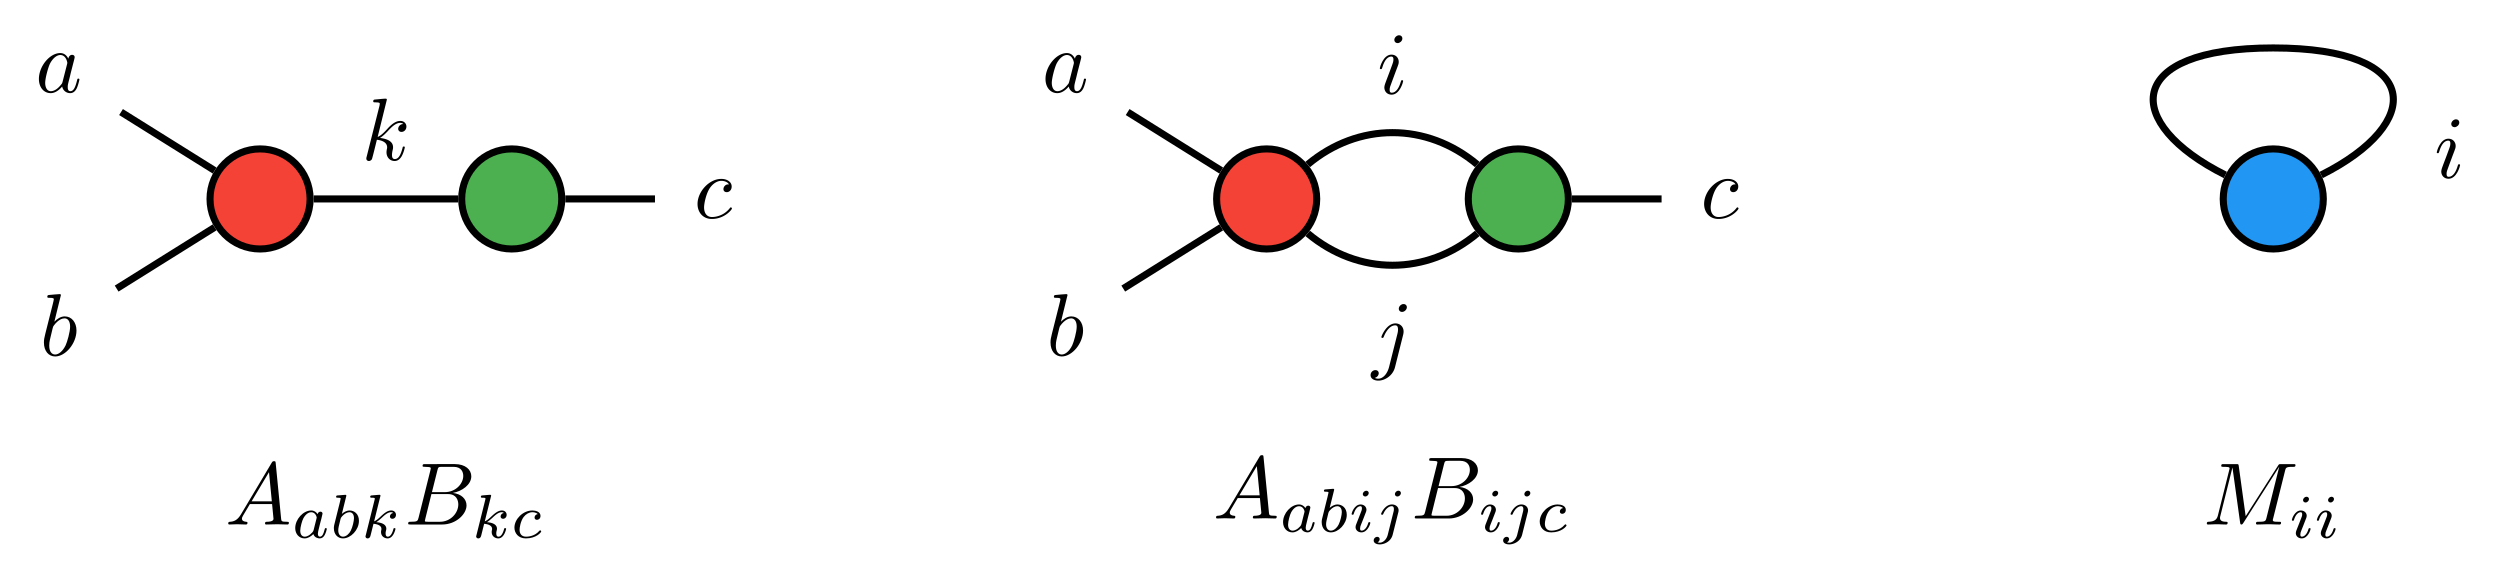 <svg xmlns="http://www.w3.org/2000/svg" xmlns:xlink="http://www.w3.org/1999/xlink" width="375.48" height="65.24pt" viewBox="0 0 281.61 65.24"><path d="M34.931 22.41c0-3.113-2.523-5.636-5.636-5.636s-5.636 2.523-5.636 5.636c0 3.113 2.523 5.636 5.636 5.636 3.113 0 5.636-2.523 5.636-5.636zm-5.636 0" fill="#f44336"/><path stroke-width=".797" stroke-miterlimit="10" fill="none" stroke="#000" d="M34.931 22.41c0-3.113-2.523-5.636-5.636-5.636s-5.636 2.523-5.636 5.636c0 3.113 2.523 5.636 5.636 5.636 3.113 0 5.636-2.523 5.636-5.636zm-5.636 0"/><path d="M63.278 22.41c0-3.113-2.523-5.636-5.636-5.636-3.113 0-5.636 2.523-5.636 5.636 0 3.113 2.523 5.636 5.636 5.636 3.113 0 5.636-2.523 5.636-5.636zm-5.636 0" fill="#4caf50"/><path stroke-width=".797" stroke-miterlimit="10" fill="none" stroke="#000" d="M63.278 22.41c0-3.113-2.523-5.636-5.636-5.636-3.113 0-5.636 2.523-5.636 5.636 0 3.113 2.523 5.636 5.636 5.636 3.113 0 5.636-2.523 5.636-5.636zm-5.636 0"/><symbol id="a"><path d="M.333.389C.315.426.286.453.241.453.124.453 0 .306 0 .16 0 .066.055 0 .133 0c.02 0 .07.004.13.075A.091.091 0 0 1 .354 0c.035 0 .058.023.074.055.017.036.03.097.03.099 0 .01-.009.01-.012.01C.436.164.435.16.432.146.415.081.397.022.356.022c-.027 0-.03.026-.03.046 0 .022.002.03.013.074.011.042.013.052.022.09l.036.14C.404.4.404.402.404.406c0 .017-.012.027-.029.027C.351.433.336.411.333.389M.268.13C.263.112.263.11.248.093.204.038.163.022.135.022c-.05 0-.064.055-.064.094 0 .05.032.173.055.219.031.059.076.096.116.096.065 0 .079-.082.079-.088C.321.337.319.331.318.326L.268.13z"/></symbol><use xlink:href="#a" transform="matrix(9.963 0 0 -9.963 4.383 10.491)"/><symbol id="b"><path d="M.192.694c0 .001 0 .011-.013.011C.156.705.083.697.057.695.049.694.038.693.038.675c0-.012.009-.012.024-.012.048 0 .05-.007.05-.017C.112.639.103.605.098.584L.016.258C.004.208 0 .192 0 .157 0 .062.053 0 .127 0c.118 0 .241.149.241.293 0 .091-.053.16-.133.16C.189.453.148.424.118.393l.074.301M.098.316C.104.338.104.34.113.351c.049.065.094.08.12.08.036 0 .063-.03.063-.094C.296.278.263.163.245.125.212.058.166.022.127.022.093.022.06.049.06.123c0 .019 0 .038.016.101l.022.092z"/></symbol><use xlink:href="#b" transform="matrix(9.963 0 0 -9.963 4.948 40.153)"/><symbol id="c"><path d="M.355.391c-.016 0-.03 0-.044-.014A.054.054 0 0 1 .293.338C.293.314.311.303.33.303c.029 0 .056.024.056.064 0 .049-.047.086-.118.086C.133.453 0 .31 0 .169 0 .079.058 0 .162 0c.143 0 .227.106.227.118 0 .006-.006.013-.012.013C.372.131.37.129.364.121.285.022.176.022.164.022c-.063 0-.09.049-.09.109 0 .041.02.138.054.2.031.057.086.1.141.1.034 0 .072-.013.086-.04z"/></symbol><use xlink:href="#c" transform="matrix(9.963 0 0 -9.963 78.573 24.665)"/><path d="M148.318 22.41c0-3.113-2.523-5.636-5.636-5.636-3.113 0-5.636 2.523-5.636 5.636 0 3.113 2.523 5.636 5.636 5.636s5.636-2.523 5.636-5.636zm-5.636 0" fill="#f44336"/><path stroke-width=".797" stroke-miterlimit="10" fill="none" stroke="#000" d="M148.318 22.41c0-3.113-2.523-5.636-5.636-5.636-3.113 0-5.636 2.523-5.636 5.636 0 3.113 2.523 5.636 5.636 5.636s5.636-2.523 5.636-5.636zm-5.636 0"/><path d="M176.665 22.41c0-3.113-2.523-5.636-5.636-5.636-3.113 0-5.636 2.523-5.636 5.636 0 3.113 2.523 5.636 5.636 5.636s5.636-2.523 5.636-5.636zm-5.636 0" fill="#4caf50"/><path stroke-width=".797" stroke-miterlimit="10" fill="none" stroke="#000" d="M176.665 22.41c0-3.113-2.523-5.636-5.636-5.636-3.113 0-5.636 2.523-5.636 5.636 0 3.113 2.523 5.636 5.636 5.636s5.636-2.523 5.636-5.636zm-5.636 0"/><use xlink:href="#a" transform="matrix(9.963 0 0 -9.963 117.77 10.491)"/><use xlink:href="#b" transform="matrix(9.963 0 0 -9.963 118.335 40.153)"/><use xlink:href="#c" transform="matrix(9.963 0 0 -9.963 191.959 24.665)"/><path d="M261.706 22.41c0-3.113-2.523-5.636-5.636-5.636s-5.636 2.523-5.636 5.636c0 3.113 2.523 5.636 5.636 5.636 3.113 0 5.636-2.523 5.636-5.636zm-5.636 0" fill="#2196f3"/><path stroke-width=".797" stroke-miterlimit="10" fill="none" stroke="#000" d="M261.706 22.41c0-3.113-2.523-5.636-5.636-5.636s-5.636 2.523-5.636 5.636c0 3.113 2.523 5.636 5.636 5.636 3.113 0 5.636-2.523 5.636-5.636zm-5.636 0"/><symbol id="d"><path d="M.144.115C.104.048.065.034.021.031.009.03 0 .03 0 .011 0 .005.005 0 .013 0 .04 0 .071.003.099.003.132.003.167 0 .199 0c.006 0 .019 0 .019.019C.218.03.209.031.202.031.179.033.155.041.155.066c0 .012.006.023.014.037l.076.128h.251C.498.21.512.074.512.064.512.034.46.031.44.031c-.014 0-.024 0-.024-.02C.416 0 .428 0 .43 0c.041 0 .084.003.125.003C.58.003.643 0 .668 0c.006 0 .018 0 .018.02 0 .011-.01.011-.023.011-.062 0-.062.007-.065.036L.537.692C.535.712.535.716.518.716.502.716.498.709.492.699L.144.115m.12.147.197.33.032-.33H.264z"/></symbol><use xlink:href="#d" transform="matrix(9.963 0 0 -9.963 25.708 59.083)"/><symbol id="e"><path d="M.361.392C.34.425.306.451.258.451.13.451 0 .31 0 .166 0 .069.065 0 .151 0c.054 0 .102.031.142.07C.312.01.37 0 .396 0c.036 0 .061.022.079.053.022.039.035.096.035.1C.51.166.497.166.494.166.48.166.479.162.472.135.46.087.441.028.399.028.373.028.366.05.366.077c0 .017.008.053.015.079.007.027.017.068.022.09l.02.076C.429.348.441.395.441.4c0 .022-.018.032-.034.032C.39.432.367.42.361.392M.297.135C.29.107.268.087.246.068.237.06.197.028.154.028.117.028.081.054.081.125c0 .053.029.163.052.203.046.08.097.095.125.095.07 0 .089-.076.089-.087C.347.332.345.325.344.322L.297.135z"/></symbol><symbol id="f"><path d="M.198.674C.199.676.202.689.202.69c0 .005-.004.014-.016.014-.02 0-.103-.008-.128-.01C.05.693.036.692.036.671.036.657.05.657.062.657.11.657.11.65.11.642.11.635.1.595.094.572L.071.48C.062.446.007.227.005.214 0 .19 0 .177 0 .165 0 .064.064 0 .147 0c.125 0 .258.136.258.284 0 .117-.081.167-.15.167C.203.451.159.422.129.396l.069.278M.148.028C.099.028.071.071.071.13c0 .037.009.071.037.184.006.019.006.021.025.043.038.044.083.066.119.066.039 0 .073-.029.073-.097C.325.285.303.183.273.125.249.076.199.028.148.028z"/></symbol><symbol id="g"><path d="M.238.674C.239.676.242.689.242.69c0 .005-.004.014-.016.014-.02 0-.103-.008-.128-.01C.09.693.076.692.076.671.076.657.09.657.102.657.15.657.15.65.15.642.15.635.148.629.146.62L.005.054C0 .036 0 .034 0 .032 0 .017.012 0 .034 0c.027 0 .04.02.046.042.002.004.045.18.049.194C.2.229.257.206.257.154c0-.005 0-.01-.002-.02C.251.119.251.114.251.103.251.032.309 0 .357 0c.097 0 .127.152.127.153 0 .013-.013.013-.016.013C.454.166.453.161.448.142.436.099.409.028.36.028.333.028.325.053.325.08c0 .017 0 .019.006.045.001.003.005.02.005.031 0 .089-.12.103-.162.106C.203.28.24.313.257.328c.051.048.101.095.157.095C.426.423.439.42.447.41A.058.058 0 0 1 .395.354c0-.022.017-.037.04-.037.027 0 .057.022.057.064 0 .033-.024.07-.077.07C.358.451.306.41.255.363.213.323.18.292.139.275l.099.399z"/></symbol><use xlink:href="#e" transform="matrix(6.974 0 0 -6.974 33.256 60.648)"/><use xlink:href="#f" transform="matrix(6.974 0 0 -6.974 37.608 60.648)"/><use xlink:href="#g" transform="matrix(6.974 0 0 -6.974 41.172 60.648)"/><symbol id="h"><path d="M.118.078C.108.039.106.031.027.031.01.031 0 .031 0 .011 0 0 .009 0 .027 0h.357C.542 0 .66.118.66.216c0 .072-.058.13-.155.141.104.019.209.093.209.188 0 .074-.066.138-.186.138H.192c-.019 0-.029 0-.029-.02 0-.011.009-.011.028-.011.002 0 .021 0 .038-.002C.247.648.256.647.256.634.256.63.255.627.252.615L.118.078m.151.288.062.248C.34.649.342.652.385.652h.129C.602.652.623.593.623.549.623.461.537.366.415.366H.269M.224.031c-.014 0-.016 0-.022.001-.01.001-.013.002-.013.01 0 .003 0 .005.005.023l.069.279h.189C.548.344.567.27.567.227.567.128.478.031.36.031H.224z"/></symbol><use xlink:href="#h" transform="matrix(9.963 0 0 -9.963 45.976 59.083)"/><symbol id="i"><path d="M.376.393C.34.387.325.359.325.337.325.31.346.3.364.3.386.3.421.316.421.364c0 .068-.078.087-.132.087C.139.451 0 .313 0 .174 0 .088.06 0 .185 0c.169 0 .248.099.248.113C.433.119.424.13.416.13.41.13.408.128.4.12.322.028.205.028.187.028.115.028.083.077.083.139c0 .029.014.138.066.207.038.049.09.077.14.077.014 0 .062-.002.087-.03z"/></symbol><use xlink:href="#g" transform="matrix(6.974 0 0 -6.974 53.638 60.648)"/><use xlink:href="#i" transform="matrix(6.974 0 0 -6.974 57.948 60.648)"/><use xlink:href="#d" transform="matrix(9.963 0 0 -9.963 136.981 58.405)"/><symbol id="j"><path d="M.277.635c0 .016-.012.038-.04.038C.21.673.181.647.181.618.181.601.194.58.221.58.25.58.277.608.277.635M.073.127C.069.114.064.102.064.085.064.038.104 0 .159 0c.1 0 .144.138.144.153C.303.166.29.166.287.166.273.166.272.16.268.149.245.069.201.028.162.028c-.02 0-.025.013-.025.035 0 .023.007.042.016.064.01.027.021.054.032.08.009.024.045.115.049.127.003.01.006.022.006.032C.24.413.2.451.145.451.046.451 0 .315 0 .298 0 .285.014.285.017.285c.014 0 .015.005.018.016.026.086.07.122.107.122.016 0 .025-.008.025-.035C.167.365.161.35.136.288L.073.127z"/></symbol><symbol id="k"><path d="M.439.829c0 .017-.013.038-.04.038C.37.867.343.839.343.812c0-.016.012-.038.04-.038C.41.774.439.8.439.829M.227.155C.21.086.157.028.098.028.085.028.073.03.062.034.088.046.096.07.096.085c0 .024-.019.037-.039.037A.059.059 0 0 1 0 .063C0 .025.039 0 .099 0c.06 0 .177.036.208.158l.09.358C.4.527.402.536.402.551c0 .055-.047.094-.107.094C.184.645.12.506.12.492.12.479.134.479.137.479c.012 0 .013.003.02.018.025.058.077.12.135.12C.317.617.326.6.326.568.326.557.324.543.323.538L.227.155z"/></symbol><use xlink:href="#e" transform="matrix(6.974 0 0 -6.974 144.529 59.97)"/><use xlink:href="#f" transform="matrix(6.974 0 0 -6.974 148.881 59.97)"/><use xlink:href="#j" transform="matrix(6.974 0 0 -6.974 152.249 59.97)"/><use xlink:href="#k" transform="matrix(6.974 0 0 -6.974 154.739 61.323)"/><use xlink:href="#h" transform="matrix(9.963 0 0 -9.963 159.364 58.405)"/><use xlink:href="#j" transform="matrix(6.974 0 0 -6.974 166.831 59.97)"/><use xlink:href="#k" transform="matrix(6.974 0 0 -6.974 169.32 61.323)"/><use xlink:href="#i" transform="matrix(6.974 0 0 -6.974 173.442 59.97)"/><symbol id="l"><path d="M.884.606C.893.642.895.652.97.652c.023 0 .032 0 .032.02 0 .011-.01.011-.027.011H.843c-.026 0-.027 0-.039-.019L.439.094.361.66C.358.683.356.683.33.683H.193c-.019 0-.03 0-.03-.019 0-.012.009-.012.029-.012A.591.591 0 0 0 .235.65C.251.648.257.645.257.634.257.63.256.627.253.615L.126.106C.116.066.099.034.018.031.013.031 0 .03 0 .012 0 .003.006 0 .014 0c.032 0 .067.003.1.003C.148.003.184 0 .217 0c.005 0 .018 0 .018.02 0 .011-.011.011-.018.011C.16.032.149.052.149.075c0 .007.001.012.004.023l.136.545H.29l.086-.62C.378.011.379 0 .391 0c.011 0 .017.011.022.018l.404.633h.001L.675.078C.665.039.663.031.584.031c-.017 0-.028 0-.028-.019C.556 0 .568 0 .571 0c.028 0 .096.003.124.003C.736.003.779 0 .82 0c.006 0 .019 0 .019.02C.839.031.83.031.811.031c-.037 0-.065 0-.065.018 0 .004 0 .006.005.024l.133.533z"/></symbol><use xlink:href="#l" transform="matrix(9.963 0 0 -9.963 248.587 59.083)"/><use xlink:href="#j" transform="matrix(6.974 0 0 -6.974 258.163 60.648)"/><use xlink:href="#j" transform="matrix(6.974 0 0 -6.974 260.98 60.648)"/><path stroke-width=".797" stroke-miterlimit="10" fill="none" stroke="#000" d="m24.178 19.212-10.544-6.59m10.544 12.987-11.039 6.899M63.676 22.41H73.78m73.525-3.879c5.706-4.788 13.395-4.788 19.102 0m-19.102 7.758c5.706 4.788 13.395 4.788 19.102 0m-28.841-7.077-10.544-6.59m10.544 12.987-11.039 6.899M177.064 22.41h10.104m63.505-2.699c-11.611-5.806-11.611-14.31 5.397-14.31 17.008 0 17.008 8.504 5.397 14.31M35.33 22.41H51.607"/><symbol id="m"><path d="M.232.694c0 .001 0 .011-.013.011C.196.705.123.697.097.695.089.694.078.693.078.675c0-.012.009-.012.024-.012.048 0 .05-.007.05-.017L.149.626.004.05C0 .036 0 .034 0 .028 0 .005.02 0 .029 0c.013 0 .028.009.034.021.005.009.05.194.056.219C.153.237.235.221.235.155c0-.007 0-.011-.003-.021C.23.122.228.11.228.099.228.04.268 0 .32 0c.03 0 .057.016.079.053.025.044.036.099.036.101 0 .01-.009.01-.012.01C.413.164.412.16.409.146.389.073.366.022.322.022.303.022.29.033.29.069c0 .017.004.04.008.056.004.017.004.021.004.031C.302.221.239.25.154.261c.031.018.063.05.086.074.048.053.094.096.143.096.006 0 .007 0 .009-.001C.404.428.405.428.413.422.415.421.415.42.417.418A.057.057 0 0 1 .36.364C.36.348.371.329.398.329c.026 0 .055.022.055.061C.453.42.43.453.385.453.357.453.311.445.239.365.205.327.166.287.128.272l.104.422z"/></symbol><use xlink:href="#m" transform="matrix(9.963 0 0 -9.963 41.266 18.136)"/><symbol id="n"><path d="M.255.636c0 .02-.014.036-.037.036C.191.672.164.646.164.619.164.6.178.583.202.583c.023 0 .053.023.053.053M.179.26c.012.029.012.031.022.058.008.02.013.034.013.053 0 .045-.032.082-.082.082C.038.453 0 .308 0 .299c0-.01.01-.01.012-.01.01 0 .011.002.016.018.027.094.067.124.101.124.008 0 .025 0 .025-.032C.154.378.147.357.143.347.135.321.09.205.074.162.064.136.051.103.051.082.051.035.085 0 .133 0c.094 0 .131.145.131.154 0 .01-.009.01-.012.01-.01 0-.01-.003-.015-.018C.219.083.186.022.135.022c-.017 0-.024.01-.024.033 0 .025.006.039.029.1L.179.26z"/></symbol><use xlink:href="#n" transform="matrix(9.963 0 0 -9.963 155.428 10.666)"/><symbol id="o"><path d="M.41.83C.41.849.396.866.372.866.349.866.319.843.319.813c0-.02.014-.036.037-.036C.383.777.41.803.41.83M.209.155C.19.079.142.022.086.022c-.006 0-.021 0-.039.009.03.007.045.033.045.053C.092.1.081.119.054.119A.056.056 0 0 1 0 .062C0 .022.04 0 .088 0c.07 0 .163.053.188.152l.092.366c.005.02.005.034.005.037 0 .057-.042.092-.092.092C.179.647.122.502.122.493c0-.01.01-.01.012-.01.009 0 .01.001.018.02.025.061.071.122.126.122C.292.625.31.621.31.579.31.556.307.545.303.528L.209.155z"/></symbol><use xlink:href="#o" transform="matrix(9.963 0 0 -9.963 154.389 42.876)"/><use xlink:href="#n" transform="matrix(9.963 0 0 -9.963 274.485 20.136)"/></svg>
